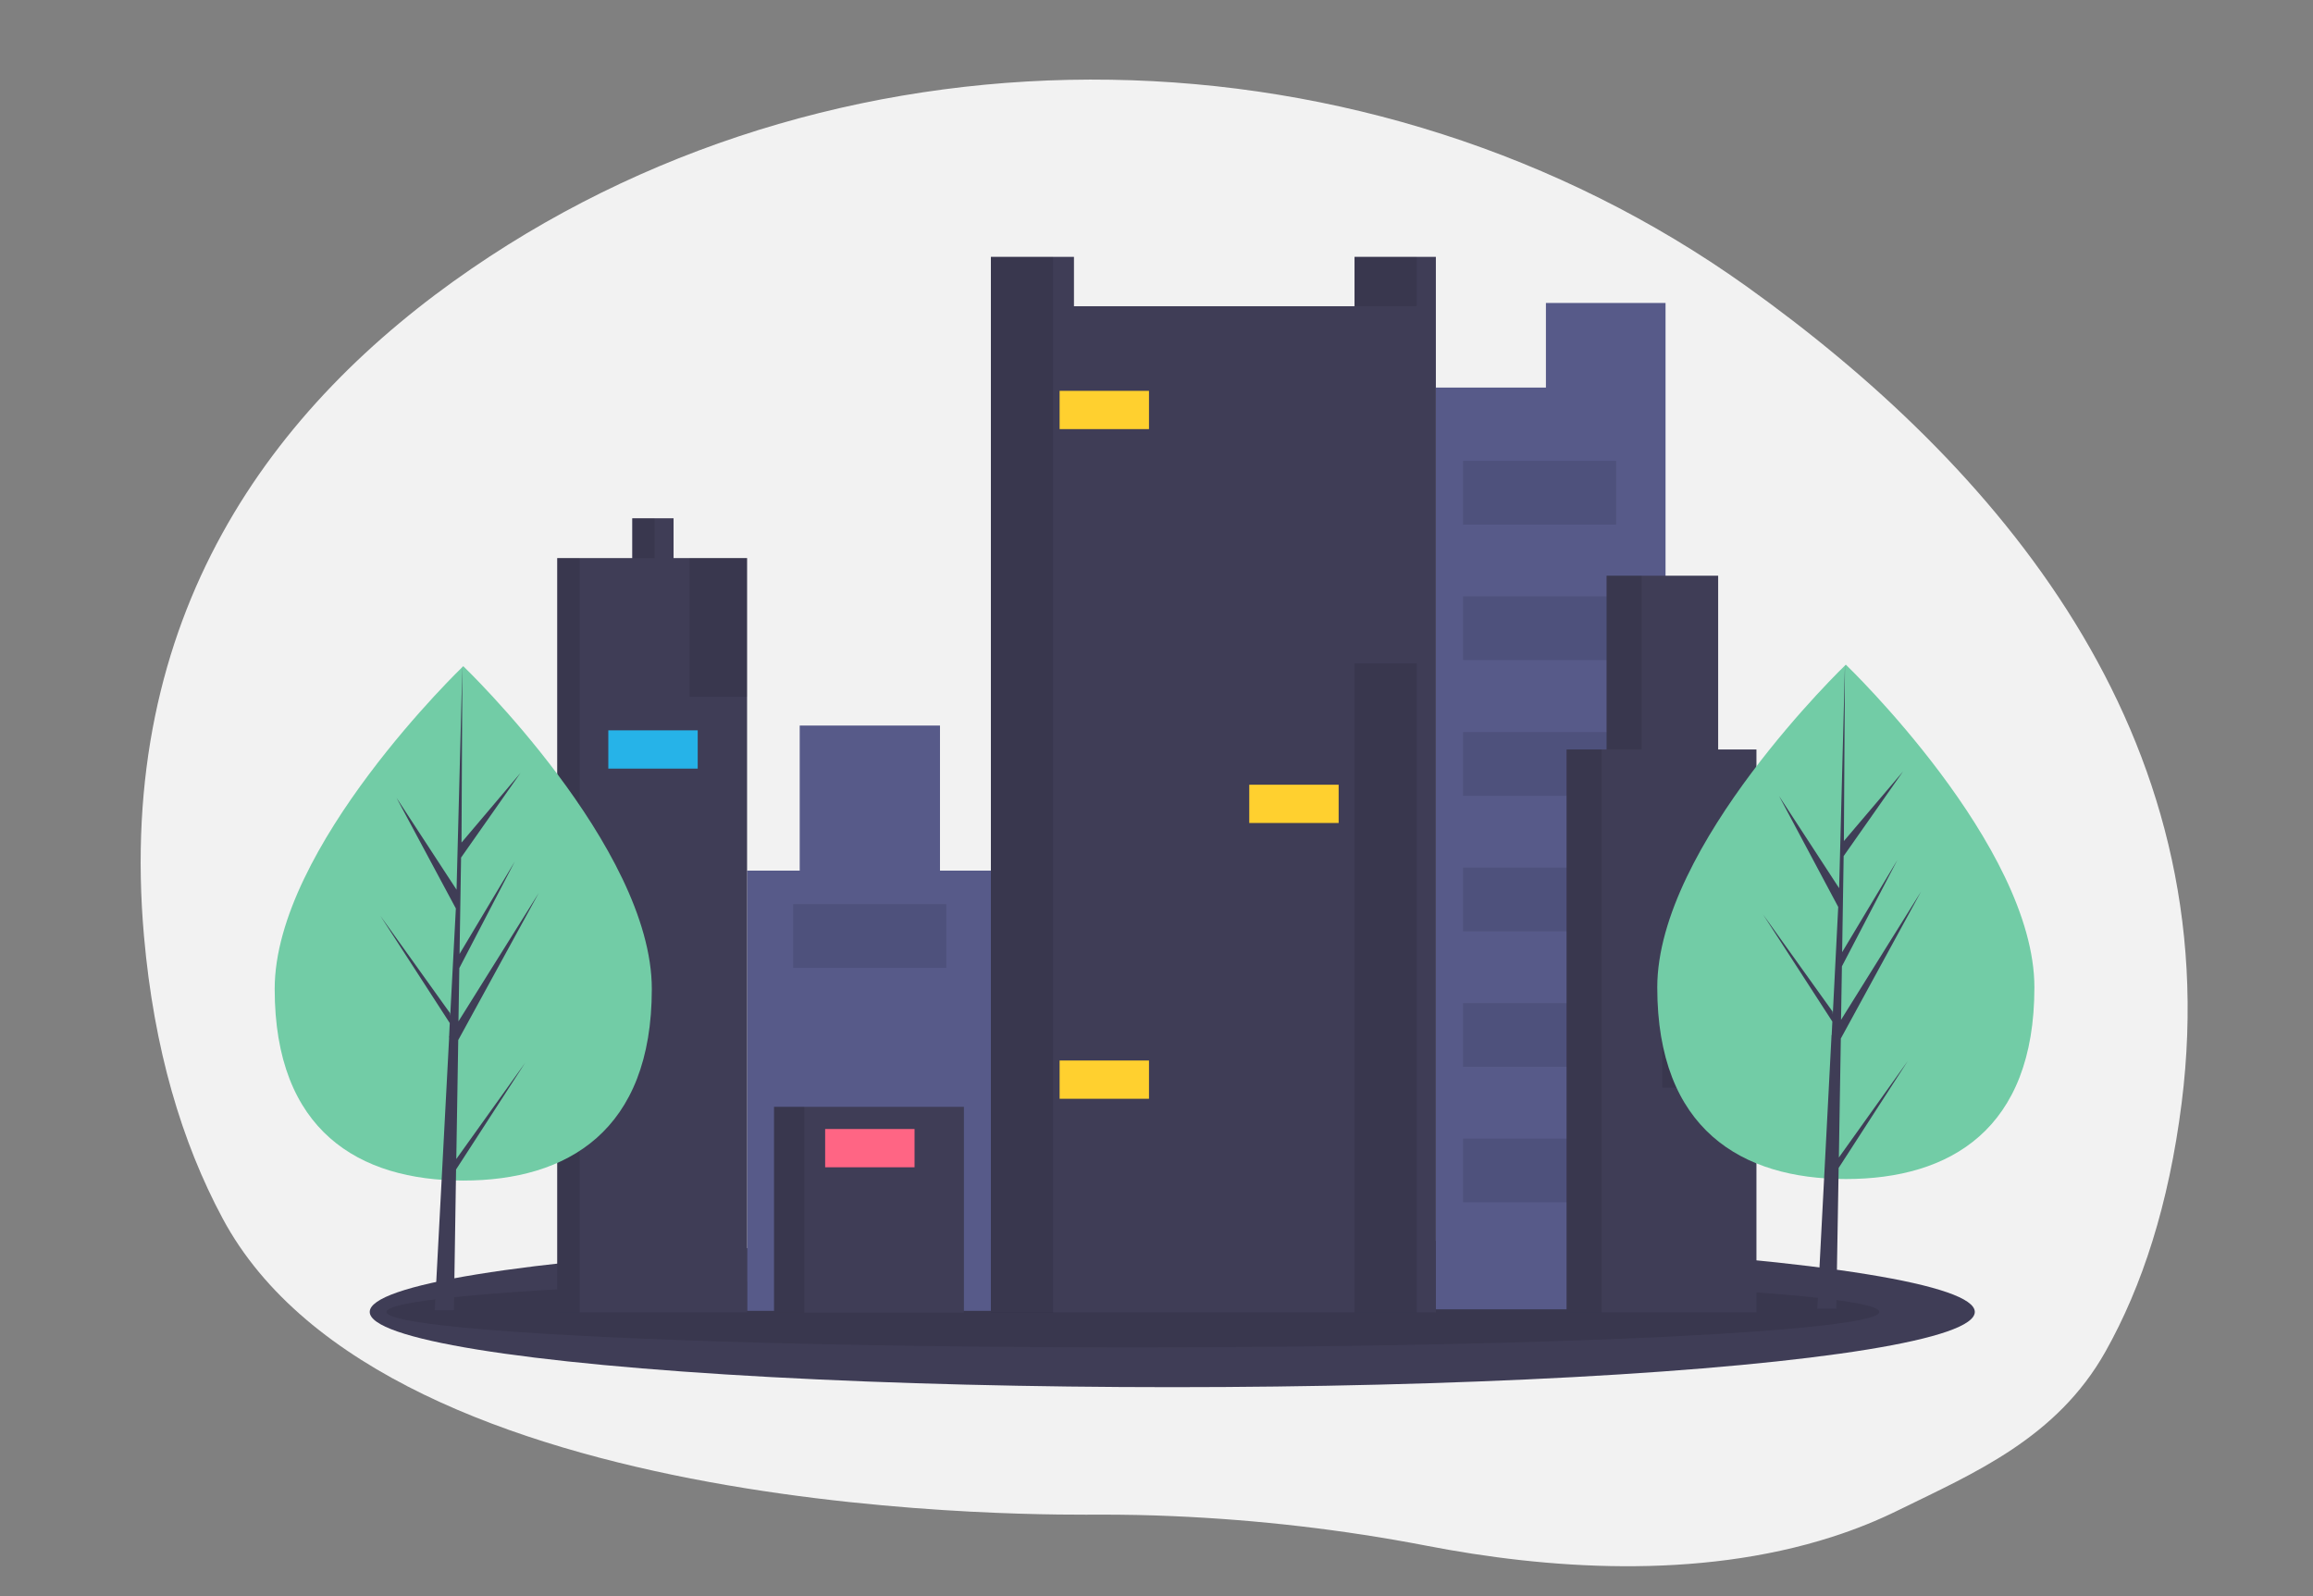 <?xml version="1.0" encoding="utf-8"?>
<!-- Generator: Adobe Illustrator 25.1.0, SVG Export Plug-In . SVG Version: 6.00 Build 0)  -->
<svg version="1.1" id="a74b504d-8f27-42fa-9c2d-377300434abb"
	 xmlns="http://www.w3.org/2000/svg" xmlns:xlink="http://www.w3.org/1999/xlink" x="0px" y="0px" viewBox="0 0 1063.5 733.9"
	 style="enable-background:new 0 0 1063.5 733.9;" xml:space="preserve">
<rect x="0" y="0" width="1063.5" height="733.9" fill="#808080" stroke="none"/>
<style type="text/css">
	.st0{fill:#F2F2F2;}
	.st1{fill:#3F3D56;}
	.st2{opacity:0.1;enable-background:new    ;}
	.st3{fill:#575A89;}
	.st4{fill:#FFD02F;}
	.st5{fill:#26B3E8;}
	.st6{fill:#FF6584;}
	.st7{fill:#72CCA6;}
	.st8{fill:#FFCF2D;}
	.st9{fill:#FFFFFF;stroke:#FFCF2D;stroke-width:6;stroke-linecap:round;stroke-miterlimit:10;}
	.st10{fill:none;stroke:#FFCF2D;stroke-width:6;stroke-linecap:round;stroke-miterlimit:10;}
	.st11{fill:none;stroke:#26B3E8;stroke-width:6;stroke-linecap:round;stroke-miterlimit:10;}
	.st12{fill:#FFFFFF;stroke:#26B3E8;stroke-width:6;stroke-linecap:round;stroke-miterlimit:10;}
	.st13{fill:#66B0F0;stroke:#66B0F0;stroke-width:6;stroke-linejoin:round;stroke-miterlimit:10;}
	.st14{fill:none;stroke:#FFFFFF;stroke-width:6;stroke-linecap:round;stroke-miterlimit:10;}
	.st15{fill:#FFFFFF;stroke:#26B3E8;stroke-width:6;stroke-miterlimit:10;}
	.st16{fill:#D82057;}
	.st17{fill:#E57281;}
	.st18{fill:none;stroke:#9A3B82;stroke-width:6;stroke-linecap:round;stroke-miterlimit:10;}
	.st19{fill:#9A3B82;}
	.st20{fill:none;stroke:#9A3B82;stroke-width:5;stroke-linecap:round;stroke-miterlimit:10;}
	.st21{fill:none;stroke:#FFFFFF;stroke-width:5;stroke-miterlimit:10;}
	.st22{fill:none;stroke:#66B0F0;stroke-width:6;stroke-linejoin:round;stroke-miterlimit:10;}
	.st23{fill:#66B0F0;}
	.st24{opacity:0.16;fill:#3FB1B5;enable-background:new    ;}
	.st25{fill:#FFFFFF;stroke:#3FB1B5;stroke-width:6;stroke-linecap:round;stroke-miterlimit:10;}
	.st26{fill:none;stroke:#3FB1B5;stroke-width:6;stroke-linecap:round;stroke-miterlimit:10;}
	.st27{fill:#3FB1B5;}
	.st28{fill:#A0505A;}
	.st29{fill:#73325A;}
	.st30{fill:#FFFFFF;stroke:#66B0F0;stroke-width:6;stroke-linejoin:round;stroke-miterlimit:10;}
	.st31{fill:#FFFFFF;}
	.st32{fill:none;stroke:#FFFFFF;stroke-width:6;stroke-linecap:round;stroke-linejoin:round;stroke-miterlimit:10;}
	.st33{fill:#FFFFFF;stroke:#D82057;stroke-width:6;stroke-linejoin:round;stroke-miterlimit:10;}
	.st34{fill:#A0505A;stroke:#D82057;stroke-miterlimit:10;}
	.st35{fill:#73325A;stroke:#D82057;stroke-miterlimit:10;}
	.st36{fill:none;stroke:#73325A;stroke-width:6;stroke-linecap:round;stroke-miterlimit:10;}
	.st37{fill:none;stroke:#D82057;stroke-width:6;stroke-linejoin:round;stroke-miterlimit:10;}
</style>
<path class="st0" d="M802.8,131.5C630.8,8.9,391.5,3.9,217,123.4c-92.3,63.2-163.8,159.9-150.8,307c4.6,52.1,17.4,94.8,36.1,129.7
	c75.7,141.7,386.4,136.3,403.6,136.3c11.2,0,22.4,0.2,33.5,0.7c39.2,1.7,78.1,6.2,116.5,13.6c54.7,10.6,124.4,15.9,186.6-4.1
	c10.6-3.4,20.8-7.5,30.7-12.4c34.2-16.8,72.5-32.9,94.9-72.8c16.8-29.9,29.1-67.5,35-114.2C1024.6,336.9,917.3,213.3,802.8,131.5z"
	/>
<ellipse class="st1" cx="539" cy="603.2" rx="369" ry="34.6"/>
<ellipse class="st2" cx="520.9" cy="603.2" rx="343.2" ry="16.3"/>
<polygon class="st3" points="710.8,139.3 710.8,178.2 660.2,178.2 660.2,602 765.8,602 765.8,194.3 765.8,178.2 765.8,139.3 "/>
<polygon class="st3" points="432.2,400.3 432.2,333.6 367.7,333.6 367.7,400.3 343.5,400.3 343.5,602.7 455.6,602.7 455.6,400.3 "/>
<rect x="355.9" y="508.9" class="st1" width="87.3" height="94.6"/>
<rect x="355.9" y="508.9" class="st2" width="13.9" height="94.6"/>
<polygon class="st1" points="622.8,118.1 622.8,140.8 493.8,140.8 493.8,118.1 455.6,118.1 455.6,603.4 660.2,603.4 660.2,118.1 "/>
<rect x="622.8" y="118.1" class="st2" width="28.6" height="22.7"/>
<rect x="455.6" y="118.1" class="st2" width="28.6" height="485.4"/>
<polygon class="st1" points="309.7,256.6 309.7,238.3 290.7,238.3 290.7,256.6 256.2,256.6 256.2,603.4 343.5,603.4 343.5,256.6 "/>
<rect x="290.7" y="238.3" class="st2" width="10.3" height="18.3"/>
<rect x="256.2" y="256.6" class="st2" width="10.3" height="346.8"/>
<rect x="622.8" y="305" class="st2" width="28.6" height="298.4"/>
<rect x="317.1" y="256.6" class="st2" width="26.4" height="63.8"/>
<rect x="487.2" y="179.7" class="st4" width="41.1" height="17.6"/>
<rect x="574.4" y="360.8" class="st4" width="41.1" height="17.6"/>
<rect x="487.2" y="487.6" class="st4" width="41.1" height="17.6"/>
<rect x="279.7" y="335.8" class="st5" width="41.1" height="17.6"/>
<rect x="379.4" y="519.1" class="st6" width="41.1" height="17.6"/>
<rect x="364.7" y="415.7" class="st2" width="70.4" height="29.3"/>
<rect x="672.7" y="211.9" class="st2" width="70.4" height="29.3"/>
<rect x="672.7" y="274.2" class="st2" width="70.4" height="29.3"/>
<rect x="672.7" y="336.6" class="st2" width="70.4" height="29.3"/>
<rect x="672.7" y="398.9" class="st2" width="70.4" height="29.3"/>
<rect x="672.7" y="461.2" class="st2" width="70.4" height="29.3"/>
<rect x="672.7" y="523.5" class="st2" width="70.4" height="29.3"/>
<polygon class="st1" points="790,344.6 790,264.7 738.7,264.7 738.7,344.6 720.3,344.6 720.3,603.4 807.6,603.4 807.6,344.6 "/>
<rect x="738.7" y="264.7" class="st2" width="16.1" height="79.9"/>
<rect x="720.3" y="344.6" class="st2" width="16.1" height="258.8"/>
<rect x="764.3" y="474.4" class="st2" width="43.3" height="25.7"/>
<rect x="765.8" y="436.3" class="st6" width="41.1" height="17.6"/>
<path class="st7" d="M935.4,454c0,65.3-38.8,88.1-86.7,88.1s-86.7-22.8-86.7-88.1s86.7-148.4,86.7-148.4S935.4,388.7,935.4,454z"/>
<polygon class="st1" points="845.5,532.2 846.4,477.5 883.3,409.9 846.5,468.9 846.9,444.3 872.4,395.4 847,437.8 847,437.8 
	847.7,393.6 875,354.7 847.8,386.7 848.3,305.6 845.5,412.9 845.7,408.5 818,366 845.2,417 842.7,466.4 842.6,465.1 810.6,420.4 
	842.5,469.7 842.2,475.9 842.1,476 842.1,476.5 835.6,601.7 844.3,601.7 845.4,537 877.2,487.8 "/>
<path class="st7" d="M299.7,454.7c0,65.3-38.8,88.1-86.7,88.1s-86.7-22.8-86.7-88.1S213,306.3,213,306.3S299.7,389.4,299.7,454.7z"
	/>
<polygon class="st1" points="209.8,532.9 210.7,478.2 247.7,410.6 210.8,469.6 211.2,445.1 236.7,396.1 211.3,438.6 211.3,438.6 
	212,394.3 239.3,355.4 212.2,387.4 212.6,306.3 209.8,413.6 210,409.2 182.3,366.8 209.6,417.7 207,467.1 206.9,465.8 174.9,421.1 
	206.8,470.4 206.5,476.6 206.4,476.7 206.5,477.2 199.9,602.4 208.7,602.4 209.7,537.7 241.5,488.6 "/>
<polygon class="st8" points="1534.1,77.3 1555.9,98.3 1577.7,216.5 1372.9,216.5 "/>
<g>
	<path class="st9" d="M1556,98.1l-21.8-21l3.6-3.8c5.4-5.6,15-4.9,20.6,0.4l0,0c5.6,5.4,6.6,15,1.2,20.6L1556,98.1z"/>
	<line class="st10" x1="1559.7" y1="94.4" x2="1537.9" y2="73.3"/>
</g>
<path class="st11" d="M1559.7,74.7l2.4-1.9c3.3-2.5,8-1.8,10.4,1.5l59.9,72.9l-30.7,68.4"/>
<circle class="st9" cx="1631.5" cy="147.6" r="3.4"/>
<path class="st9" d="M1593.3,207.9h16.4c4.7,0,8.5,3.8,8.5,8.5v0.2h-33.4v-0.2C1584.7,211.8,1588.6,207.9,1593.3,207.9z"/>
<path class="st12" d="M1514,191.8h-103.6c-3.9,0-7-3.1-7-7v-72.5c0-3.9,3.1-7,7-7H1514c3.9,0,7,3.1,7,7v72.4
	C1521.1,188.6,1517.9,191.8,1514,191.8z"/>
<path class="st13" d="M1514.1,185h-102.6c-1.5,0-2.8-1.2-2.8-2.8V113c0-1.5,1.2-2.8,2.8-2.8h102.6c1.5,0,2.8,1.2,2.8,2.8v69.3
	C1516.8,183.8,1515.6,185,1514.1,185z"/>
<g>
	<path class="st14" d="M1415.1,116.7h-1.6c-0.5,0-1-0.4-1-1v-1.6c0-0.5,0.4-1,1-1h1.6c0.5,0,1,0.4,1,1v1.6
		C1416.1,116.3,1415.7,116.7,1415.1,116.7z"/>
	<path class="st14" d="M1422.5,116.7h-1.6c-0.5,0-1-0.4-1-1v-1.6c0-0.5,0.4-1,1-1h1.6c0.5,0,1,0.4,1,1v1.6
		C1423.5,116.3,1423.1,116.7,1422.5,116.7z"/>
	<path class="st14" d="M1429.9,116.7h-1.6c-0.5,0-1-0.4-1-1v-1.6c0-0.5,0.4-1,1-1h1.6c0.5,0,1,0.4,1,1v1.6
		C1430.9,116.3,1430.5,116.7,1429.9,116.7z"/>
</g>
<polygon class="st12" points="1484.1,216.5 1443.9,216.5 1451.7,191.8 1476.2,191.8 "/>
<polygon class="st5" points="1447,206.6 1451.7,191.8 1476.2,191.8 "/>
<g>
	<path class="st14" d="M1508.1,132.9h-19.5c-1.8,0-3.3-1.5-3.3-3.3V117c0-1.8,1.5-3.3,3.3-3.3h19.5c1.8,0,3.3,1.5,3.3,3.3v12.6
		C1511.4,131.5,1509.9,132.9,1508.1,132.9z"/>
	<line class="st14" x1="1490.8" y1="118.2" x2="1505.7" y2="118.2"/>
	<line class="st14" x1="1490.8" y1="121.6" x2="1505.7" y2="121.6"/>
	<line class="st14" x1="1490.8" y1="125" x2="1505.7" y2="125"/>
	<line class="st14" x1="1490.8" y1="128.4" x2="1505.7" y2="128.4"/>
</g>
<path class="st15" d="M1513.5,185h-77.7l-4.6,6.5c-5.1,7.4-16,7.5-21.3,0.2l-27.7-38.2c1.2,1.4,6.5-0.2,11.6-3.5
	c5.1-3.4,8.5-7.7,7.4-9.2l19.2,24.5l5.9-10.4c1.6-2.8,4.3-4.7,7.4-5.5l20.1-4.2h17.3l19.1,4.2c3.3,0.8,6.1,2.9,7.7,5.9L1513.5,185z"
	/>
<line class="st11" x1="1492.2" y1="184.6" x2="1486.6" y2="173.7"/>
<line class="st11" x1="1435.4" y1="185.6" x2="1440.8" y2="174.8"/>
<line class="st11" x1="1412.9" y1="155.9" x2="1425.4" y2="171.9"/>
<polyline class="st11" points="1464.6,150.5 1469.2,156.2 1479.5,147.4 "/>
<polyline class="st11" points="1461,150.7 1456.6,156.4 1445.2,147.4 "/>
<path class="st11" d="M1405,145.8c1,1.6-2.3,5.9-7.5,9.4c-5.1,3.4-10.5,5-11.7,3.5"/>
<circle class="st11" cx="1401.5" cy="147.3" r="1.2"/>
<circle class="st11" cx="1462.8" cy="155.1" r="1.2"/>
<circle class="st11" cx="1462.8" cy="165.1" r="1.2"/>
<polygon class="st5" points="1430.8,192.1 1435.8,185 1435.8,192.1 "/>
<path class="st16" d="M1393.6,149.8c-5.1,3.3-10.4,4.9-11.6,3.5c0,0,0,0-0.1-0.1c-0.2-0.4-0.2-0.9,0-1.5c0.8-2,3.9-5.1,7.9-7.7
	c3.2-2.1,6.3-3.5,8.4-4c1.3-0.3,2.2-0.2,2.6,0.3l0,0l0.1,0.1l0,0C1402.1,142.1,1398.8,146.4,1393.6,149.8z"/>
<path class="st17" d="M1393.6,149.8c-2.9,1.9-5.9,3.2-8.1,3.8l0,0l-10-14.1c-1.4-2-0.9-4.7,1.1-6.1l9-6.3l-5.1-8.7
	c-0.7-1.3-0.3-2.9,1-3.6c0.4-0.2,0.9-0.4,1.3-0.4c0.9,0,1.7,0.4,2.2,1.2l16,24.9l0.1,0.2l0,0
	C1402.1,142.1,1398.8,146.4,1393.6,149.8z"/>
<path class="st18" d="M1385.6,127.1l5.6,8.7c0.5,0.8,0.3,1.9-0.5,2.4l-1.2,0.8c-0.8,0.5-1.9,0.3-2.4-0.5l-5.3-7.9"/>
<path class="st18" d="M1386.9,138.4c0.5,0.8,0.3,1.9-0.5,2.5l-1.1,0.7c-0.8,0.5-1.9,0.3-2.4-0.5"/>
<path class="st18" d="M1377.7,133.3l5.2,7.7c0.5,0.8,0.3,1.9-0.5,2.5l-1.1,0.6c-0.8,0.5-1.8,0.3-2.4-0.5l-3-4.2"/>
<path class="st17" d="M1397.2,134.6l-2.6-4.1c-0.9-1.3-2.7-1.7-4-0.8l-6.5,4.4c0,0,1.9,3.4,6.5,0.7l1.5,2.4l0,0c-3.1,2-4,6.2-2,9.3
	L1397.2,134.6z"/>
<path class="st18" d="M1396.9,134.7l-2.6-4.1c-0.9-1.3-2.7-1.7-4-0.8l-6.2,4.3c0,0,1.9,3.4,6.5,0.7l1.5,2.4l0,0c-3.1,2-4,6.2-2,9.3"
	/>
<path class="st19" d="M1393.6,149.8c-2.9,1.9-5.9,3.2-8.1,3.8l0,0l-2.5-3.5c1.4-1.8,3.9-4,6.8-6c3.2-2.1,6.3-3.5,8.4-4
	c1.3-0.3,2.2-0.2,2.6,0.3l0,0l0.1,0.1l0,0c0,0,0,0,0,0.1c0,0,0,0,0,0c0,0,0,0,0,0.1C1401.9,142.4,1398.6,146.5,1393.6,149.8z"/>
<g id="HEAD_5_">
	<g>
		<path class="st17" d="M1471,135.6v9.6c0,2.8-3.9,5.1-8.7,5.1c-4.8,0-8.7-2.3-8.7-5.1v-9.6H1471z"/>
		<path class="st19" d="M1456.3,148.8c-1.6-0.9-2.5-2.2-2.5-3.6v-9.6h17.3v2.7c0,2.8-1.7,5.3-4.3,6.3L1456.3,148.8z"/>
	</g>
	<path class="st17" d="M1475.9,135.1v0.2c0,1.7-1.3,3-3,3h-2c-0.7,2.7-3.1,4.7-6,4.7h-4.9c-2.9,0-5.4-2-6-4.7h-2c-1.7,0-3-1.3-3-3
		v-0.2c0-1.7,1.3-3,3-3h1.8v-2.4c0-2.5,1.9-4.7,4.3-5c0.5,0.9,2.2,3.1,5.5,2.9c1.6-0.1,3-0.4,4.2-0.7c1.4-0.4,2.9,0.5,3.2,1.8
		c0.1,0.3,0.1,0.6,0.1,0.9v2.4h1.8C1474.5,132,1475.9,133.4,1475.9,135.1z"/>
	<path class="st19" d="M1472.4,132h-1.4v-2.6c0-0.2,0-0.5-0.1-0.7c-0.4-1.4-1.8-2.2-3.2-1.8c-1.2,0.4-2.6,0.6-4.2,0.7
		c-3.3,0.1-4.9-2-5.5-2.9c-2.4,0.4-4.3,2.5-4.3,5v2.4h-1.7c0,0-2-7.1-0.5-9.2c1.5-2,3.2-1.1,3.2-1.1s-1.1-5.9,4.8-5.8
		c5.9,0.1,13.5,6.9,14.1,8.2C1474.5,126,1472.4,132,1472.4,132z"/>
	<g>
		<g>
			<path class="st20" d="M1471.7,135.6c0-1.2,1-2.1,2.1-2.1"/>
			<path class="st20" d="M1453.1,135.6c0-1.2-1-2.1-2.1-2.1"/>
		</g>
		<g>
			<path class="st20" d="M1468.3,129.7c0,0-1.6-1.1-3.5-0.3"/>
			<path class="st20" d="M1456.4,129.7c0,0,1.6-1.1,3.5-0.3"/>
			<path class="st20" d="M1465.1,137.8c0,0-0.8,1.8-3.4,0.9"/>
			<path class="st20" d="M1461.6,136.8c0.7,0,1.7,0,1.7,0"/>
			<ellipse class="st19" cx="1466.5" cy="133.3" rx="0.5" ry="0.9"/>
			<ellipse class="st19" cx="1458.6" cy="133.3" rx="0.5" ry="0.9"/>
		</g>
	</g>
	<g>
		<path class="st21" d="M1459.9,136.4h-3.5c-0.7,0-1.2-0.5-1.2-1.2v-3.5c0-0.7,0.5-1.2,1.2-1.2h3.5c0.7,0,1.2,0.5,1.2,1.2v3.5
			C1461.2,135.9,1460.6,136.4,1459.9,136.4z"/>
		<path class="st21" d="M1468.4,136.4h-3.5c-0.7,0-1.2-0.5-1.2-1.2v-3.5c0-0.7,0.5-1.2,1.2-1.2h3.5c0.7,0,1.2,0.5,1.2,1.2v3.5
			C1469.6,135.9,1469.1,136.4,1468.4,136.4z"/>
		<line class="st21" x1="1461.2" y1="132.8" x2="1463.7" y2="132.8"/>
	</g>
</g>
<g id="ICON_1_">
	<path class="st22" d="M1469.3,180.8h-12c-1.1,0-2-0.9-2-2v-6.4c0-1.1,0.9-2,2-2h12c1.1,0,2,0.9,2,2v6.4
		C1471.3,179.9,1470.4,180.8,1469.3,180.8z"/>
	<g>
		<path class="st23" d="M1463.6,178.2h-4.1c-0.6,0-1.2-0.5-1.2-1.2v-2.8c0-0.6,0.5-1.2,1.2-1.2h4.1c0.6,0,1.2,0.5,1.2,1.2v2.8
			C1464.8,177.7,1464.3,178.2,1463.6,178.2z"/>
		<path class="st23" d="M1467.6,178.1l-1.3-0.8c-0.3-0.2-0.5-0.6-0.5-1.1V175c0-0.4,0.2-0.8,0.5-1.1l1.3-0.8c0.3-0.2,0.7,0,0.7,0.4
			v4.2C1468.3,178.1,1467.9,178.3,1467.6,178.1z"/>
	</g>
</g>
<line class="st11" x1="1629.7" y1="216.7" x2="1338.4" y2="216.7"/>
<path class="st12" d="M1432.2,218.6v135.5h-7.6v-25.8c0-2.4-2-4.4-4.4-4.4h-54.8c-2.4,0-4.4,2-4.4,4.4v25.8h-7.6V218.6H1432.2z"/>
<polygon class="st24" points="1432.4,218.6 1432.4,254.6 1353.4,319.6 1353.4,218.6 "/>
<path class="st11" d="M1424.5,228.9v24.6c0,2.3-1.8,4.1-4.1,4.1h-55.2c-2.3,0-4.1-1.8-4.1-4.1v-24.6c0-2.3,1.8-4.1,4.1-4.1h55.2
	C1422.7,224.8,1424.5,226.6,1424.5,228.9z"/>
<polygon class="st16" points="1406.9,276.2 1379.7,276.2 1378.6,268.5 1405.7,268.5 "/>
<path class="st12" d="M1421.4,264c-3.4,0-6.1,2.7-6.1,6.1v6.1h-23.1v-6.1c0-3.4,2.7-6.1,6.1-6.1H1421.4z"/>
<path class="st12" d="M1427.1,268.5H1404c-0.7-2.6-3.1-4.5-5.9-4.5h23.1C1424,264,1426.4,265.9,1427.1,268.5z"/>
<path class="st11" d="M1424.5,280.4v24.6c0,2.3-1.8,4.1-4.1,4.1h-55.2c-2.3,0-4.1-1.8-4.1-4.1v-24.6c0-2.3,1.8-4.1,4.1-4.1h55.2
	C1422.7,276.2,1424.5,278.1,1424.5,280.4z"/>
<path class="st11" d="M1381.5,240.7c0-2,1.6-3.5,3.5-3.5h15.5c2,0,3.5,1.6,3.5,3.5"/>
<path class="st11" d="M1381.5,292.2c0-2,1.6-3.5,3.5-3.5h15.5c2,0,3.5,1.6,3.5,3.5"/>
<rect x="1610" y="218.6" class="st12" width="8.2" height="135.8"/>
<line class="st11" x1="1479.6" y1="354.4" x2="1649.7" y2="354.4"/>
<path class="st25" d="M1376.6,198.1h-4.9c0,0-7-29.3-13.2-30.3s-6.5,10.3-6.5,10.3s0.1-17.2,15.6-14.8
	C1383,165.7,1376.6,198.1,1376.6,198.1z"/>
<path class="st26" d="M1359.7,164.1c0,0,14.1-5.2,14.7,33.6"/>
<rect x="1366.9" y="197.6" class="st16" width="23.1" height="18.8"/>
<path class="st25" d="M1394.9,207.1c-1.5,0.6-3.2,0.6-4.9-0.2c-1.2-0.5-2.3-1.4-3.3-2.6c-1.3-1.6-2.1-3.9-2.1-6.7l0,0
	c0-6.8-5.4-11-7.6-2.1c-0.2,0.6-0.3,1.3-0.4,2.1v0v0l0,0c0,0,0-0.1,0-0.1v0c0-0.6,0.2-2.2,0.7-4.2c0.4-1.5,0.9-3.1,1.8-4.7
	c0.4-0.8,0.9-1.5,1.5-2.1c1.5-1.7,3.5-2.9,6.2-2.9c5.1,0,8.8,6,10.2,11.9C1398.2,200.6,1397.7,205.8,1394.9,207.1z"/>
<path class="st26" d="M1380.6,186.4c0,0,10.2-7.2,13.1,20.8"/>
<path class="st27" d="M1351.6,178.1c0,1.8-0.2,8.7,6.4,9.1c6.6,0.3,7.3-9.7,7.3-9.7s-3.2-8.8-6.8-9.7
	C1352.4,166.3,1351.6,178.1,1351.6,178.1z"/>
<path class="st27" d="M1384.6,197.6h-8C1378.4,186,1384.6,190.4,1384.6,197.6z"/>
<g>
	<path class="st16" d="M1304.9,115.5c-0.1,0-0.3-0.1-0.3-0.2c-0.1-0.2,0-0.4,0.2-0.4l1-0.4c0.2-0.1,0.4,0,0.4,0.2
		c0.1,0.2,0,0.4-0.2,0.4l-1,0.4C1305,115.5,1305,115.5,1304.9,115.5z M1307.5,114.6c-0.1,0-0.3-0.1-0.3-0.2c-0.1-0.2,0-0.4,0.2-0.4
		l1-0.4c0.2-0.1,0.4,0,0.4,0.2c0.1,0.2,0,0.4-0.2,0.4l-1,0.4C1307.6,114.6,1307.6,114.6,1307.5,114.6z M1310.1,113.7
		c-0.1,0-0.3-0.1-0.3-0.2c-0.1-0.2,0-0.4,0.2-0.4l1-0.4c0.2-0.1,0.4,0,0.4,0.2c0.1,0.2,0,0.4-0.2,0.4l-1,0.4
		C1310.2,113.7,1310.2,113.7,1310.1,113.7z M1312.7,112.8c-0.1,0-0.3-0.1-0.3-0.2c-0.1-0.2,0-0.4,0.2-0.4l1-0.4
		c0.2-0.1,0.4,0,0.4,0.2c0.1,0.2,0,0.4-0.2,0.4l-1,0.4C1312.8,112.8,1312.8,112.8,1312.7,112.8z M1315.3,111.9
		c-0.1,0-0.3-0.1-0.3-0.2c-0.1-0.2,0-0.4,0.2-0.4l1-0.4c0.2-0.1,0.4,0,0.4,0.2c0.1,0.2,0,0.4-0.2,0.4l-1,0.4
		C1315.4,111.9,1315.3,111.9,1315.3,111.9z M1317.9,111c-0.1,0-0.3-0.1-0.3-0.2c-0.1-0.2,0-0.4,0.2-0.4l1-0.4c0.2-0.1,0.4,0,0.4,0.2
		c0.1,0.2,0,0.4-0.2,0.4l-1,0.4C1318,111,1317.9,111,1317.9,111z M1320.5,110.1c-0.1,0-0.3-0.1-0.3-0.2c-0.1-0.2,0-0.4,0.2-0.4
		l1-0.4c0.2-0.1,0.4,0,0.4,0.2c0.1,0.2,0,0.4-0.2,0.4l-1,0.4C1320.6,110.1,1320.5,110.1,1320.5,110.1z M1323.1,109.2
		c-0.1,0-0.3-0.1-0.3-0.2c-0.1-0.2,0-0.4,0.2-0.4l1-0.4c0.2-0.1,0.4,0,0.4,0.2c0.1,0.2,0,0.4-0.2,0.4l-1,0.4
		C1323.2,109.2,1323.1,109.2,1323.1,109.2z M1325.7,108.3c-0.1,0-0.3-0.1-0.3-0.2c-0.1-0.2,0-0.4,0.2-0.4l1-0.4
		c0.2-0.1,0.4,0,0.4,0.2c0.1,0.2,0,0.4-0.2,0.4l-1,0.4C1325.8,108.3,1325.7,108.3,1325.7,108.3z M1328.3,107.4
		c-0.1,0-0.3-0.1-0.3-0.2c-0.1-0.2,0-0.4,0.2-0.4l1-0.4c0.2-0.1,0.4,0,0.4,0.2c0.1,0.2,0,0.4-0.2,0.4l-1,0.4
		C1328.3,107.4,1328.3,107.4,1328.3,107.4z M1330.9,106.5c-0.1,0-0.3-0.1-0.3-0.2c-0.1-0.2,0-0.4,0.2-0.4l1-0.4
		c0.2-0.1,0.4,0,0.4,0.2c0.1,0.2,0,0.4-0.2,0.4l-1,0.4C1330.9,106.5,1330.9,106.5,1330.9,106.5z M1333.4,105.6
		c-0.1,0-0.3-0.1-0.3-0.2c-0.1-0.2,0-0.4,0.2-0.4l1-0.4c0.2-0.1,0.4,0,0.4,0.2c0.1,0.2,0,0.4-0.2,0.4l-1,0.4
		C1333.5,105.6,1333.5,105.6,1333.4,105.6z M1336,104.7c-0.1,0-0.3-0.1-0.3-0.2c-0.1-0.2,0-0.4,0.2-0.4l1-0.4c0.2-0.1,0.4,0,0.4,0.2
		c0.1,0.2,0,0.4-0.2,0.4l-1,0.4C1336.1,104.7,1336.1,104.7,1336,104.7z M1338.6,103.8c-0.1,0-0.3-0.1-0.3-0.2
		c-0.1-0.2,0-0.4,0.2-0.4l1-0.4c0.2-0.1,0.4,0,0.4,0.2c0.1,0.2,0,0.4-0.2,0.4l-1,0.4C1338.7,103.8,1338.7,103.8,1338.6,103.8z
		 M1341.2,102.9c-0.1,0-0.3-0.1-0.3-0.2c-0.1-0.2,0-0.4,0.2-0.4l1-0.4c0.2-0.1,0.4,0,0.4,0.2c0.1,0.2,0,0.4-0.2,0.4l-1,0.4
		C1341.3,102.9,1341.3,102.9,1341.2,102.9z M1343.8,102c-0.1,0-0.3-0.1-0.3-0.2c-0.1-0.2,0-0.4,0.2-0.4l1-0.4c0.2-0.1,0.4,0,0.4,0.2
		c0.1,0.2,0,0.4-0.2,0.4l-1,0.4C1343.9,102,1343.9,102,1343.8,102z M1346.4,101.1c-0.1,0-0.3-0.1-0.3-0.2c-0.1-0.2,0-0.4,0.2-0.4
		l1-0.4c0.2-0.1,0.4,0,0.4,0.2c0.1,0.2,0,0.4-0.2,0.4l-1,0.4C1346.5,101.1,1346.4,101.1,1346.4,101.1z M1349,100.2
		c-0.1,0-0.3-0.1-0.3-0.2c-0.1-0.2,0-0.4,0.2-0.4l1-0.4c0.2-0.1,0.4,0,0.4,0.2c0.1,0.2,0,0.4-0.2,0.4l-1,0.4
		C1349.1,100.2,1349,100.2,1349,100.2z"/>
</g>
<g>
	<path class="st5" d="M1316.6,115.5c-0.2,0-0.3-0.1-0.3-0.3c0-3-0.9-5.1-2.8-6.4c-1.4-1-2.8-1-2.8-1c-0.2,0-0.3-0.2-0.3-0.4
		c0-0.2,0.2-0.3,0.3-0.3c0.1,0,1.6,0.1,3.1,1.1c2.5,1.8,3.1,4.8,3.1,7C1317,115.4,1316.8,115.5,1316.6,115.5z"/>
</g>
<g>
	<path class="st5" d="M1369.1,115.5h-64.1c-0.1,0-0.2-0.1-0.3-0.2c-0.1-0.1,0-0.2,0-0.3l26.1-34.7c0.1-0.1,0.1-0.1,0.2-0.1
		c0.1,0,0.2,0,0.3,0.1l38.1,34.7c0.1,0.1,0.1,0.2,0.1,0.4C1369.3,115.4,1369.2,115.5,1369.1,115.5z M1305.6,114.9h62.6L1331,81
		L1305.6,114.9z"/>
</g>
<g>
	<g>
		<path class="st16" d="M1299.2,117.8c-1.6,0-2.8-1.3-2.8-2.8c0-1.6,1.3-2.8,2.8-2.8c1.6,0,2.8,1.3,2.8,2.8
			S1300.8,117.8,1299.2,117.8z M1299.2,112.8c-1.2,0-2.2,1-2.2,2.2s1,2.2,2.2,2.2s2.2-1,2.2-2.2S1300.4,112.8,1299.2,112.8z"/>
	</g>
	<g>
		<rect x="1301.4" y="115" class="st16" width="0.7" height="2.5"/>
	</g>
</g>
<g>
	<g>
		<path class="st16" d="M1332.9,78.1c-1.6,0-2.8-1.3-2.8-2.8s1.3-2.8,2.8-2.8c1.6,0,2.8,1.3,2.8,2.8
			C1335.8,76.8,1334.5,78.1,1332.9,78.1z M1332.9,73.1c-1.2,0-2.2,1-2.2,2.2s1,2.2,2.2,2.2c1.2,0,2.2-1,2.2-2.2
			S1334.1,73.1,1332.9,73.1z"/>
	</g>
	<g>
		<rect x="1330.1" y="70.9" class="st16" width="0.7" height="6.9"/>
	</g>
</g>
<g>
	<path class="st16" d="M1374.2,117.8c-1.6,0-2.8-1.3-2.8-2.8c0-1.6,1.3-2.8,2.8-2.8v0.7c-1.2,0-2.2,1-2.2,2.2s1,2.2,2.2,2.2V117.8z"
		/>
</g>
<g id="LEGS_1_">
	<g id="RIGHT_LEG_1_">
		<polygon class="st28" points="1540.4,256.1 1540.4,317.2 1526.3,317.2 1517.3,292.1 1504.4,256.1 		"/>
		<polygon class="st29" points="1504.4,256.1 1540.4,256.1 1540.4,275.8 1508.7,268.1 		"/>
		<g>
			<path class="st14" d="M1540.4,292.1v25.1h-14.1l-9-25.1C1517.3,292.1,1524.6,296.1,1540.4,292.1z"/>
			<circle class="st14" cx="1524.6" cy="296.4" r="1.6"/>
			<circle class="st14" cx="1532.3" cy="301.6" r="1.6"/>
			<circle class="st14" cx="1538" cy="295.9" r="1.6"/>
			<circle class="st14" cx="1535.7" cy="307.6" r="1.6"/>
			<circle class="st14" cx="1526.2" cy="304.7" r="1.6"/>
			<circle class="st14" cx="1528.9" cy="313.5" r="1.6"/>
		</g>
		<g>
			<path class="st23" d="M1547.1,328.6l-9.7,20.1c-1.4,3.2-4.5,5.3-8.1,5.3H1517c-3.2,0-5.1-3.2-3.9-6.1l12.4-29.9
				c0.7-1.8,1.9-3.3,3.4-4.4c1.5-1.1,3.4-1.7,5.3-1.7c2.7,0,5.4,1.8,7.2,3.9l4.3,4.6C1547.7,322.7,1548.2,325.9,1547.1,328.6z"/>
			<path class="st30" d="M1547.1,328.6l-9.7,20.1c-1.4,3.2-4.5,5.3-8.1,5.3h-13.1c-1.2,0-1.9-0.8-2.3-1.8h2.9c3.5,0,6.7-2.1,8.1-5.3
				l11.2-23.3c1-2.2,3.2-3.6,5.7-3.6c3.1,0,5.5,2.3,6,5.2C1547.7,326.4,1547.5,327.5,1547.1,328.6z"/>
			<g>
				<path class="st31" d="M1544.8,319.5c-1.2-0.6-2.6-1.1-3.8-1.1c-2.4,0-4.5,1.4-5.6,3.5l-11.6,24.1c-1.5,3.5-4.9,5.7-8.7,5.7h-2.1
					c-0.1-0.2-0.2-0.4-0.3-0.7h2.4c3.5,0,6.7-2.1,8.1-5.3l0,0l11.6-24.1c1.1-2.4,3.5-3.9,6.2-3.9c0.8,0,1.8,0.3,2.7,0.6
					L1544.8,319.5z"/>
			</g>
		</g>
	</g>
	<g id="LEFT_LEG_1_">
		<path class="st28" d="M1504.4,256.1l-2.8,36l-1.2,16.1c0,0-8,8.9-17.2,3.4l-4.2-19.5l-9.7-44.7c-2.6-12.1,5.6-23.8,17.9-25.5
			L1504.4,256.1z"/>
		<g>
			<path class="st14" d="M1501.7,292.1l-1.2,16.6c0,0-8,8.9-17.2,3.4l-4.2-20C1489.7,295.3,1501.7,292.1,1501.7,292.1z"/>
			<circle class="st14" cx="1489.1" cy="300.5" r="1.6"/>
			<circle class="st14" cx="1499.2" cy="298" r="1.6"/>
			<circle class="st14" cx="1482.9" cy="295.9" r="1.6"/>
			<circle class="st14" cx="1487.5" cy="309.2" r="1.6"/>
			<circle class="st14" cx="1494.9" cy="306" r="1.6"/>
		</g>
		<g>
			<path class="st23" d="M1511,312.1l-10.6,42.3h-3.3c-0.2,0-0.3,0-0.4,0c-2.5-0.2-4.7-2.4-5.2-4.9l-8.2-37.9
				c9.1,5.5,17.2-3.4,17.2-3.4L1511,312.1z"/>
			<path class="st30" d="M1511.6,333.8c2.2-11.8,2.8-20.8-1-21.5c-3.8-0.7-10.7,7.1-12.9,18.8c-2.2,11.8-1.1,22.2,2.8,22.9
				C1504.3,354.8,1509.3,345.6,1511.6,333.8z"/>
			<g>
				<path class="st31" d="M1496.1,331c-1.2,6.1-1.5,12-0.9,16.6c0.4,3.3,1.2,5.7,2.4,6.8h-0.4c-0.2,0-0.3,0-0.4,0
					c-1-1.4-1.8-3.6-2.1-6.7c-0.6-4.7-0.2-10.6,1-16.8c1.1-5.8,3.3-11.3,6.3-15.4c1.8-2.5,3.6-4.2,5.3-5l1,0.3
					C1504.2,312,1498.3,319.7,1496.1,331z"/>
			</g>
		</g>
	</g>
</g>
<path class="st5" d="M1487.3,222l50.1-5.2l50,14l-0.4,6.7c-0.7,10.5-9.7,18.7-20.2,18.7h-62.3L1487.3,222z"/>
<g>
	<path class="st32" d="M1584.6,230.4c0,9.5-9.5,21.2-20,21.2h-62.3"/>
	<path class="st32" d="M1578.6,228.5c-1.6,8.5-9.9,17.6-19,17.6h-59.9"/>
	<path class="st32" d="M1571.9,226.4c-2.6,7.2-9.8,14-17.5,14h-57.8"/>
	<path class="st32" d="M1566.7,225c-3.5,5.3-9.1,9.4-15.2,9.4h-57.8"/>
	<path class="st32" d="M1560.9,223.4c-3.3,3.3-7.6,5.5-12.1,5.5h-57.8"/>
	<path class="st32" d="M1553.3,221.2c-2.3,1.3-4.9,2.1-7.6,2.1H1488"/>
	<line class="st32" x1="1504.3" y1="256.1" x2="1487.2" y2="222"/>
</g>
<g id="RIGHT_HAND_1_">
	<path class="st33" d="M1590.1,185c-4.7,1.3-9.4,0.9-9.9-0.5c-0.5-1.4,1.6-3.7,5.8-5.3c0.2-0.1,0.4-0.2,0.6-0.2
		c1.3-0.4,2.5-0.7,3.7-0.8c3.5-0.4,6.4,0.2,6.8,1.3C1597.8,180.9,1595.1,183.6,1590.1,185z"/>
	<path class="st34" d="M1587.2,217h-1.8l-4.8-32.1v0l-0.1-0.8c0.2-1.5,2.5-3.5,6.5-4.9c2-0.7,4-1,5.7-1l1.7,4.8l0.2,0.4l5.5,15
		C1603.4,207.5,1596.7,217,1587.2,217z"/>
	<path class="st35" d="M1594.6,183.4c-1.2,0.7-2.6,1.4-4.4,1.9c-4.1,1.2-8.2,0.7-9.5-0.3v0l-0.1-0.8c0.2-1.5,2.5-3.5,6.5-4.9
		c2-0.7,4-1,5.7-1L1594.6,183.4z"/>
</g>
<path class="st28" d="M1528.4,190.6l-5.8,14.3c-2.8,7.1-9.7,11.7-17.4,11.7h-77.4v-7.1c0-1.7,1.1-3.2,2.7-3.9l8-3
	c0.7-0.3,1.5-0.4,2.2-0.4h9l51.1-5.2l8.8-20.2L1528.4,190.6z"/>
<path class="st36" d="M1436.2,207.1l-6,2.3c-1.2,0.5-2,1.6-2,2.9"/>
<path class="st36" d="M1436.2,210.7l-6,2.3c-1.2,0.5-2,1.6-2,2.9"/>
<line class="st36" x1="1436.2" y1="214.2" x2="1430.2" y2="216.4"/>
<path class="st16" d="M1435.5,204c0,0,5.6-14.3,7.4-14.1c1.8,0.2-5,13.2-5,13.2L1435.5,204z"/>
<polygon class="st29" points="1509.7,177 1508.4,179.9 1524.9,199.2 1528.4,190.6 "/>
<path class="st16" d="M1580.6,185l6.8,45.9l-50-14l-9-26.2l-23.2-17l8.1-9.7c7.3-8.7,18-13.7,29.3-13.7h16.1
	c14,0,26.9,7.6,33.6,19.9l5.2,9c0,0-1.6-2.3-10,0C1580,181.3,1580.6,185,1580.6,185z"/>
<line class="st32" x1="1528.4" y1="190.4" x2="1531" y2="179.1"/>
<line class="st32" x1="1586.1" y1="220.1" x2="1577.7" y2="167.5"/>
<line class="st32" x1="1537.4" y1="216.6" x2="1587.3" y2="230.8"/>
<polygon id="NECK_1_" class="st28" points="1540.1,143 1540.1,150.3 1553.1,150.2 1553.1,137.2 "/>
<g id="HEAD_4_">
	<path class="st28" d="M1554.1,135v0.2c0,2-1.5,3.6-3.5,3.6h-0.8c-0.5,2-4.9,4.2-8,4.2h-3.6c-4,0-7-3.6-6.4-7.5l0.2-1.1l-1.1-0.6
		c-0.6-0.4-0.8-1.2-0.4-1.7l2.3-3.1l0.5-3c0.4-2.5,2-4.5,4.2-5.5c0.9,9.6,9.4,10.8,11.6,10.9h1.3
		C1552.5,131.4,1554.1,133,1554.1,135z"/>
	<path class="st36" d="M1548.4,135.9c0-1.6,1.3-2.8,2.8-2.8"/>
	<ellipse class="st29" cx="1536.5" cy="130.2" rx="0.6" ry="1.3"/>
	<path class="st36" d="M1535.6,126.2c0,0,1.5-0.2,3.1,2"/>
</g>
<path class="st29" d="M1549.3,131.4h1.3c2,0,3.6,1.6,3.6,3.6v0.2c0,2-1.5,3.6-3.5,3.6l-0.8,0.6c-3.6,2.3-8.5,11.3-7.3,17.6
	c1.4,7.1,7.6,8.7,13.3,7.6c5.8-1.1,9.9-4.4,8.6-11.6c-0.2-0.8-0.4-1.7-0.7-2.5c0.1,0,0.2,0.1,0.3,0.1c6.9,1.9,15,2.1,17.3-3.3
	c2.2-5.4,1.7-10.7-5-13.5c-3.9-1.6-9.2-1.6-13.3-0.5c2.1-7.2-1.6-15.2-8.4-16c-10.6-1.3-16.7,3.1-16.9,3.2l0,0
	C1537.7,121.7,1538.5,130.7,1549.3,131.4z"/>
<path class="st32" d="M1563.2,133c-0.9,2.8-2.7,5.8-5.6,7.9c0,0,5.1,3.4,6.3,9.7"/>
<g>
	<g>
		<path class="st37" d="M1566.2,132.7h-2.9v-2.9c0-1.5,1.2-2.8,2.8-2.8h0.2c1.5,0,2.8,1.2,2.8,2.8v0.2
			C1569,131.5,1567.8,132.7,1566.2,132.7z"/>
		<path class="st37" d="M1565.2,135.7l-1.9-3l3-1.9c1.5-0.9,3.4-0.5,4.4,1l0.2,0.3c0.9,1.5,0.5,3.4-1,4.4l-0.3,0.2
			C1568.1,137.6,1566.1,137.2,1565.2,135.7z"/>
	</g>
	<g>
		<path class="st37" d="M1548,141l2.1-2l2,2.3c1,1.2,0.9,2.9-0.3,3.9l-0.1,0.1c-1.2,1-2.9,0.9-3.9-0.3l-0.1-0.1
			C1546.7,143.8,1546.8,142,1548,141z"/>
		<path class="st37" d="M1551,142.4l-0.9-3.4l3.4-0.9c1.7-0.5,3.4,0.5,3.9,2.2l0.1,0.3c0.5,1.7-0.5,3.4-2.2,3.9l-0.3,0.1
			C1553.2,145.1,1551.5,144.1,1551,142.4z"/>
	</g>
</g>
<line class="st10" x1="1521.1" y1="264.6" x2="1501.9" y2="354.1"/>
<line class="st10" x1="1570" y1="264.6" x2="1589.1" y2="354.1"/>
<line class="st10" x1="1506.2" y1="334.2" x2="1584.6" y2="334.2"/>
<path class="st30" d="M1585,264.6h-79c-1,0-1.8-0.8-1.8-1.8V258c0-1,0.8-1.8,1.8-1.8h79c1,0,1.8,0.8,1.8,1.8v4.8
	C1586.8,263.8,1586,264.6,1585,264.6z"/>
</svg>
